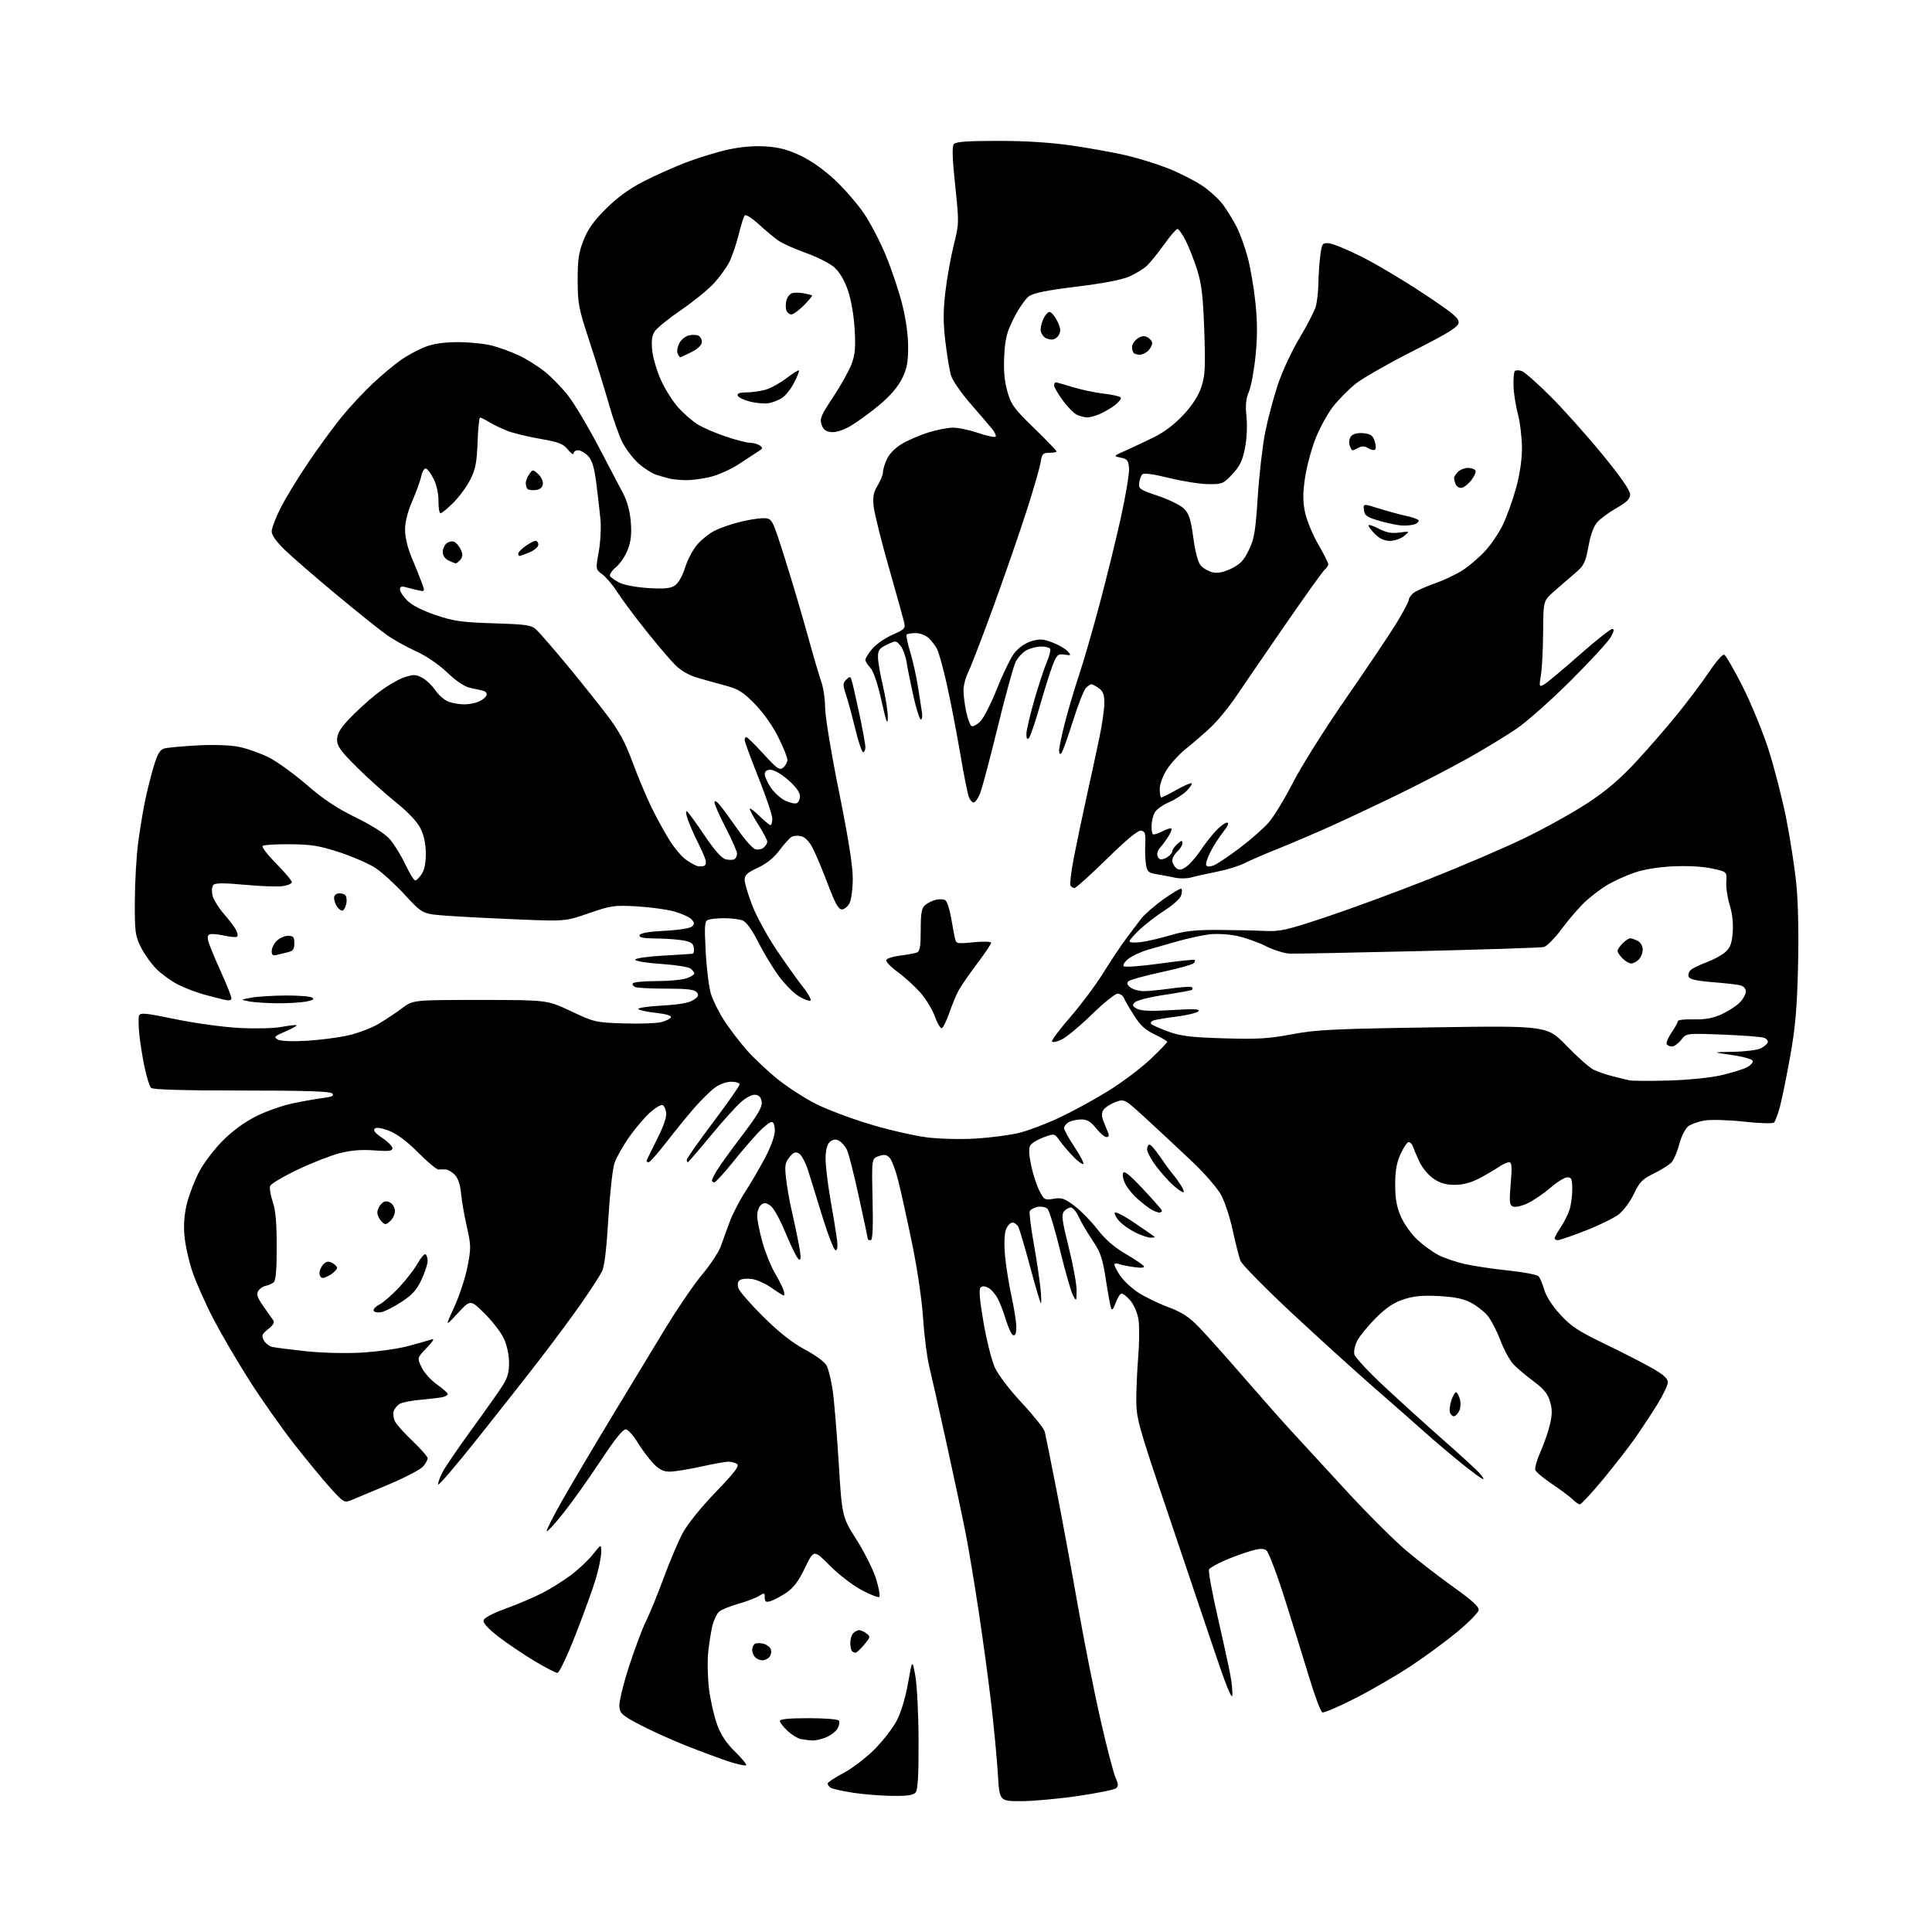 <?xml version="1.0" encoding="UTF-8" standalone="no"?>
<svg 
  version="1.1" 
  xmlns="http://www.w3.org/2000/svg" 
  xmlns:xlink="http://www.w3.org/1999/xlink" 
  xmlns:svg="http://www.w3.org/2000/svg"
  xmlns:rdf="http://www.w3.org/1999/02/22-rdf-syntax-ns#"
  xmlns:cc="http://creativecommons.org/ns#"
  xmlns:dc="http://purl.org/dc/elements/1.1/"
  viewBox="0 0 768 768"
  width="768"
  height="768"
>
<style>svg {background-color: white; }</style>"
<path stroke="none" fill="black" fill-rule="evenodd" d="M405.90,715.99C397.31,716.00 397.31,716.00 396.67,705.25C396.32,699.34 395.13,686.76 394.03,677.31C392.92,667.85 390.67,651.20 389.01,640.31C387.36,629.41 385.08,615.77 383.96,610.00C382.84,604.23 379.45,588.25 376.43,574.50C373.41,560.75 370.22,546.58 369.35,543.00C368.48,539.42 367.40,530.88 366.94,524.00C366.46,516.65 364.63,504.29 362.51,494.00C360.52,484.38 358.05,473.17 357.01,469.10C355.97,465.03 354.43,461.00 353.58,460.15C352.38,458.95 351.40,458.83 349.27,459.59C346.50,460.57 346.50,460.57 346.86,476.79C347.11,488.22 346.89,493.00 346.11,493.00C345.50,493.00 345.00,492.81 345.00,492.57C345.00,492.33 343.39,484.80 341.43,475.82C339.47,466.84 337.33,458.42 336.68,457.09C336.03,455.77 334.71,454.20 333.75,453.60C332.49,452.81 331.51,452.82 330.25,453.61C329.08,454.34 328.40,456.26 328.19,459.37C328.03,461.94 328.85,469.55 330.03,476.27C331.21,483.00 332.42,490.41 332.72,492.75C333.07,495.50 332.87,497.00 332.16,497.00C331.56,497.00 329.28,491.26 327.11,484.25C324.94,477.24 322.34,468.84 321.33,465.59C320.32,462.34 318.68,459.19 317.69,458.59C316.21,457.70 315.50,457.96 313.84,459.99C312.08,462.13 311.89,463.30 312.47,468.49C312.85,471.79 313.83,477.43 314.66,481.00C315.50,484.57 316.76,490.56 317.48,494.30C318.43,499.26 318.48,500.99 317.64,500.72C317.01,500.52 314.68,495.92 312.45,490.51C310.06,484.72 307.50,480.08 306.20,479.22C304.43,478.04 303.70,478.00 302.50,479.00C301.67,479.68 301.00,481.62 301.00,483.31C301.00,484.99 301.93,489.70 303.08,493.77C304.22,497.84 306.42,503.31 307.96,505.93C309.50,508.55 311.08,511.66 311.45,512.85C311.83,514.03 311.89,515.00 311.60,515.00C311.30,515.00 309.13,513.64 306.77,511.98C304.41,510.31 300.91,508.72 298.99,508.44C297.07,508.16 294.89,508.34 294.14,508.84C293.25,509.44 293.04,510.54 293.52,512.05C293.92,513.31 298.37,518.43 303.41,523.42C309.77,529.71 314.87,533.73 320.03,536.50C324.60,538.96 327.95,541.49 328.70,543.05C329.37,544.46 330.40,548.73 330.98,552.55C331.56,556.37 332.64,569.28 333.38,581.24C334.73,602.98 334.73,602.98 340.52,612.12C343.70,617.14 347.19,624.14 348.27,627.68C349.35,631.21 349.92,634.41 349.55,634.79C349.17,635.17 345.99,633.94 342.48,632.07C338.97,630.19 333.27,625.80 329.81,622.30C323.51,615.95 323.51,615.95 320.00,623.22C317.40,628.64 315.48,631.18 312.50,633.17C310.30,634.64 307.49,636.13 306.25,636.49C304.43,637.01 304.00,636.74 304.00,635.04C304.00,633.12 303.83,633.07 301.75,634.40C300.51,635.19 296.80,636.61 293.50,637.54C290.20,638.47 286.76,639.88 285.85,640.68C284.95,641.47 283.75,644.01 283.18,646.31C282.62,648.62 281.86,653.42 281.50,657.00C281.14,660.58 281.31,667.14 281.87,671.58C282.44,676.03 283.88,682.33 285.08,685.58C286.60,689.71 288.76,692.96 292.21,696.33C294.94,698.99 296.91,701.42 296.60,701.73C296.29,702.04 293.18,701.35 289.68,700.21C286.18,699.06 278.64,696.27 272.91,694.00C267.18,691.74 258.90,688.00 254.50,685.69C247.34,681.94 246.47,681.17 246.20,678.37C246.03,676.65 247.76,669.49 250.07,662.37C252.37,655.29 255.38,647.25 256.77,644.50C258.16,641.75 261.28,634.12 263.71,627.54C266.13,620.96 269.55,612.86 271.31,609.55C273.22,605.94 278.47,599.41 284.44,593.20C292.25,585.08 294.08,582.66 292.94,581.94C292.15,581.44 290.60,581.03 289.50,581.04C288.40,581.04 283.47,581.93 278.55,583.02C273.63,584.11 268.07,585.00 266.20,585.00C263.65,585.00 262.01,584.17 259.65,581.69C257.92,579.87 255.15,576.16 253.50,573.45C251.85,570.74 249.76,568.38 248.85,568.20C247.70,567.99 244.64,571.77 238.69,580.77C234.00,587.86 227.40,597.15 224.00,601.41C220.61,605.68 217.62,608.95 217.34,608.68C217.07,608.40 219.78,603.02 223.36,596.71C226.94,590.41 235.68,575.63 242.78,563.87C249.88,552.12 259.66,535.98 264.52,528.00C269.38,520.02 275.96,510.39 279.16,506.59C282.35,502.79 285.63,497.84 286.46,495.59C287.28,493.34 288.88,488.96 290.01,485.85C291.14,482.75 293.92,477.35 296.18,473.85C298.45,470.36 302.03,464.22 304.15,460.20C306.46,455.81 308.00,451.53 308.00,449.45C308.00,447.30 307.51,446.00 306.71,446.00C306.00,446.00 303.60,447.91 301.37,450.25C299.15,452.59 294.52,457.99 291.10,462.25C287.67,466.51 284.45,470.00 283.94,470.00C283.42,470.00 283.00,469.66 283.00,469.25C283.01,468.84 283.94,466.97 285.08,465.11C286.21,463.24 290.73,456.99 295.12,451.21C301.15,443.28 303.03,440.08 302.80,438.11C302.60,436.32 301.82,435.40 300.35,435.19C299.03,435.01 296.76,436.15 294.50,438.14C292.46,439.93 286.98,446.03 282.32,451.69C277.65,457.36 273.65,462.00 273.42,462.00C273.19,462.00 273.00,461.56 273.00,461.03C273.00,460.49 277.73,453.77 283.50,446.09C289.27,438.42 294.00,431.66 294.00,431.07C294.00,430.48 292.51,430.00 290.69,430.00C288.78,430.00 286.03,431.00 284.16,432.38C282.39,433.69 278.78,437.23 276.13,440.25C273.49,443.27 268.49,449.40 265.04,453.87C261.58,458.34 258.36,462.00 257.88,462.00C257.39,462.00 257.00,461.79 257.00,461.53C257.00,461.27 258.83,457.48 261.07,453.09C263.64,448.07 265.03,444.12 264.82,442.39C264.65,440.89 263.98,439.48 263.34,439.28C262.71,439.07 260.54,440.34 258.53,442.11C256.52,443.87 252.81,448.21 250.29,451.74C247.77,455.27 245.08,460.00 244.30,462.25C243.52,464.53 242.42,474.37 241.82,484.43C241.10,496.70 240.28,503.46 239.25,505.50C238.42,507.15 234.93,512.55 231.49,517.50C228.06,522.45 220.92,532.12 215.63,539.00C210.35,545.88 198.93,560.40 190.27,571.28C181.61,582.17 174.38,590.64 174.20,590.11C174.03,589.58 174.77,587.43 175.85,585.32C176.93,583.22 182.31,575.33 187.80,567.80C193.29,560.26 198.82,552.41 200.10,550.33C201.80,547.59 202.41,545.16 202.35,541.39C202.31,538.30 201.43,534.45 200.17,531.85C199.01,529.45 195.57,525.03 192.53,522.03C187.01,516.58 187.01,516.58 181.96,522.04C176.91,527.50 176.91,527.50 180.57,519.56C182.59,515.19 184.95,508.02 185.81,503.63C187.28,496.17 187.26,495.13 185.56,487.58C184.55,483.13 183.52,477.18 183.28,474.35C182.99,471.11 182.10,468.41 180.87,467.10C179.80,465.94 178.15,464.95 177.21,464.88C176.27,464.82 174.97,464.83 174.31,464.91C173.66,464.99 170.03,461.97 166.25,458.18C161.71,453.64 157.77,450.70 154.64,449.50C151.50,448.30 149.57,448.03 148.91,448.69C148.25,449.35 149.28,450.58 151.96,452.35C154.18,453.83 156.00,455.66 156.00,456.44C156.00,457.57 154.58,457.74 148.75,457.30C143.68,456.92 139.55,457.25 135.00,458.42C131.43,459.34 123.88,462.29 118.24,464.99C112.60,467.68 107.72,470.58 107.39,471.43C107.07,472.27 107.52,475.08 108.40,477.66C109.55,481.03 110.00,486.08 110.00,495.56C110.00,504.91 109.64,509.05 108.75,509.77C108.06,510.33 106.65,510.95 105.61,511.14C104.57,511.34 103.24,512.25 102.67,513.16C101.85,514.45 102.28,515.77 104.56,519.06C106.18,521.39 107.95,523.91 108.50,524.66C109.24,525.67 108.75,526.62 106.62,528.33C104.10,530.33 103.88,530.91 104.89,532.80C105.53,534.00 107.06,535.19 108.28,535.44C109.50,535.70 115.35,536.45 121.27,537.10C127.39,537.78 136.88,538.04 143.27,537.71C149.45,537.38 157.88,536.23 162.00,535.15C166.12,534.06 170.40,532.84 171.50,532.44C172.86,531.94 172.27,533.00 169.65,535.75C165.80,539.78 165.80,539.78 167.59,543.54C168.57,545.61 171.31,548.67 173.69,550.34C176.06,552.02 178.00,553.74 178.00,554.17C178.00,554.61 176.99,555.17 175.75,555.42C174.51,555.67 170.67,556.12 167.20,556.43C163.74,556.73 160.06,557.43 159.02,557.99C157.98,558.54 156.86,559.88 156.51,560.96C156.17,562.04 156.43,563.93 157.09,565.17C157.75,566.40 160.92,569.92 164.15,572.98C167.37,576.05 170.00,579.05 170.00,579.67C170.00,580.28 169.21,581.73 168.25,582.90C167.29,584.07 161.10,587.31 154.50,590.11C147.90,592.90 141.21,595.71 139.63,596.34C136.87,597.45 136.55,597.26 131.34,591.50C128.35,588.20 121.86,580.33 116.91,574.00C111.96,567.67 104.03,556.42 99.29,549.00C94.56,541.58 88.10,530.55 84.94,524.50C81.78,518.45 78.00,509.96 76.53,505.64C75.07,501.31 73.61,494.79 73.31,491.14C72.93,486.62 73.28,482.46 74.39,478.11C75.29,474.60 77.48,468.98 79.26,465.61C81.04,462.25 85.23,456.76 88.57,453.41C92.44,449.53 97.26,446.01 101.82,443.73C105.77,441.75 112.26,439.46 116.25,438.62C120.24,437.79 125.69,436.82 128.37,436.48C132.09,435.99 132.96,435.57 132.07,434.67C131.22,433.82 121.32,433.50 96.00,433.50C72.70,433.50 60.76,433.15 60.04,432.44C59.45,431.85 58.31,428.25 57.51,424.44C56.70,420.62 55.74,414.72 55.39,411.31C55.03,407.91 54.99,404.48 55.29,403.69C55.75,402.48 58.02,402.70 69.67,405.13C77.31,406.72 88.65,408.28 95.00,408.62C101.55,408.97 108.87,408.79 112.00,408.20C115.03,407.64 117.68,407.35 117.89,407.56C118.11,407.78 116.08,408.89 113.39,410.05C109.05,411.91 108.72,412.26 110.41,413.21C111.59,413.87 115.93,414.07 121.91,413.73C127.18,413.42 134.65,412.45 138.50,411.56C142.36,410.68 147.76,408.62 150.50,406.99C153.25,405.37 157.46,402.57 159.85,400.77C164.20,397.50 164.20,397.50 190.85,397.50C217.50,397.50 217.50,397.50 227.00,401.98C236.25,406.34 236.80,406.46 248.00,406.82C254.32,407.03 261.04,406.79 262.93,406.30C264.82,405.81 266.52,404.93 266.72,404.35C266.93,403.72 264.52,403.03 260.83,402.64C257.40,402.28 254.21,401.61 253.74,401.14C253.28,400.68 257.44,400.05 262.98,399.74C269.92,399.36 273.86,398.67 275.60,397.53C277.64,396.19 277.90,395.59 276.94,394.43C276.05,393.35 273.11,393.00 264.96,393.00C259.02,393.00 253.45,392.73 252.59,392.40C251.72,392.06 251.26,391.39 251.56,390.90C251.87,390.40 256.07,390.00 260.91,390.00C265.75,390.00 271.12,389.51 272.85,388.90C274.58,388.30 276.00,387.45 276.00,387.02C276.00,386.60 275.36,385.71 274.57,385.06C273.78,384.40 268.49,383.56 262.82,383.18C257.06,382.80 252.50,382.06 252.50,381.50C252.50,380.93 257.25,380.23 263.50,379.88C269.55,379.53 274.87,379.20 275.32,379.13C275.77,379.06 276.00,377.99 275.82,376.76C275.57,375.02 274.61,374.37 271.50,373.82C269.30,373.43 264.43,373.09 260.67,373.06C255.67,373.02 253.94,372.66 254.25,371.75C254.52,370.91 257.85,370.33 264.28,370.00C270.03,369.70 274.41,368.99 275.16,368.24C276.17,367.23 276.09,366.67 274.80,365.37C273.91,364.48 270.78,363.09 267.84,362.29C264.90,361.48 258.23,360.58 253.00,360.29C244.15,359.80 242.86,359.98 234.14,363.00C224.78,366.25 224.78,366.25 206.64,365.52C196.66,365.12 183.88,364.46 178.23,364.06C167.97,363.34 167.97,363.34 160.99,355.77C157.16,351.61 151.90,346.80 149.31,345.08C146.73,343.37 140.31,340.56 135.06,338.83C127.03,336.20 123.87,335.68 115.34,335.60C109.75,335.54 104.82,335.85 104.39,336.28C103.96,336.70 106.40,339.87 109.81,343.30C113.21,346.74 116.00,350.05 116.00,350.67C116.00,351.28 114.31,352.00 112.25,352.27C110.19,352.54 103.42,352.29 97.22,351.71C89.22,350.96 85.63,350.97 84.87,351.73C84.25,352.35 84.08,354.09 84.46,355.83C84.83,357.50 86.83,360.81 88.91,363.18C90.99,365.56 93.21,368.49 93.85,369.69C94.48,370.89 94.64,372.10 94.20,372.38C93.76,372.65 91.43,372.43 89.03,371.90C86.63,371.36 84.09,371.14 83.39,371.40C82.47,371.76 82.35,372.69 82.97,374.70C83.44,376.24 85.66,381.55 87.90,386.50C90.14,391.45 91.98,396.07 91.98,396.77C92.00,397.64 91.13,397.85 89.25,397.43C87.74,397.10 84.04,396.15 81.04,395.32C78.04,394.50 73.41,392.72 70.76,391.38C68.10,390.03 64.24,387.24 62.17,385.17C60.11,383.11 57.32,379.18 55.97,376.46C53.74,371.92 53.54,370.36 53.60,358.00C53.63,350.57 54.23,340.23 54.92,335.00C55.62,329.77 56.83,322.35 57.63,318.50C58.42,314.65 59.96,308.51 61.04,304.86C62.56,299.78 63.54,298.07 65.26,297.55C66.49,297.18 72.45,296.63 78.50,296.31C85.38,295.96 91.64,296.19 95.22,296.94C98.37,297.59 103.59,299.46 106.84,301.08C110.08,302.70 116.84,307.58 121.86,311.93C128.49,317.68 133.84,321.24 141.43,324.96C147.99,328.19 153.03,331.40 154.97,333.62C156.68,335.57 159.44,340.05 161.11,343.58C162.78,347.11 164.55,350.00 165.05,350.00C165.55,350.00 166.71,348.84 167.64,347.43C168.75,345.74 169.30,342.89 169.27,339.10C169.23,335.28 168.49,331.93 167.08,329.16C165.75,326.55 162.06,322.67 157.23,318.79C152.98,315.38 146.01,309.12 141.75,304.88C135.38,298.54 134.00,296.61 134.00,294.04C134.00,291.69 135.18,289.66 138.72,285.87C141.32,283.09 146.24,278.59 149.66,275.87C153.09,273.15 157.90,270.23 160.36,269.39C164.35,268.03 165.16,268.03 167.75,269.37C169.35,270.20 171.75,272.47 173.08,274.42C174.41,276.37 176.80,278.43 178.40,278.98C179.99,279.54 182.79,280.00 184.60,280.00C186.42,280.00 189.03,279.49 190.40,278.86C191.77,278.24 193.12,277.14 193.39,276.42C193.67,275.69 193.13,274.89 192.20,274.63C191.26,274.36 188.93,273.84 187.00,273.46C184.71,273.01 181.51,270.88 177.77,267.33C174.28,264.02 169.38,260.69 165.27,258.84C161.54,257.16 156.25,254.18 153.50,252.22C150.75,250.26 141.75,243.04 133.50,236.18C125.25,229.32 116.14,221.42 113.25,218.63C109.90,215.40 108.00,212.73 108.00,211.26C108.00,209.99 109.58,205.81 111.52,201.97C113.45,198.12 118.40,190.01 122.51,183.93C126.61,177.85 132.63,169.63 135.86,165.67C139.10,161.70 144.71,155.70 148.32,152.32C151.93,148.94 157.01,144.71 159.60,142.93C162.19,141.15 166.50,138.86 169.17,137.84C172.47,136.59 176.65,136.00 182.26,136.01C186.79,136.02 192.82,136.64 195.66,137.40C198.50,138.15 203.23,139.88 206.16,141.23C209.10,142.59 213.75,145.49 216.50,147.68C219.25,149.87 223.51,154.26 225.96,157.45C228.42,160.63 233.76,169.59 237.84,177.37C241.92,185.14 246.37,193.62 247.74,196.22C249.34,199.25 250.41,203.28 250.75,207.47C251.13,212.24 250.81,215.20 249.56,218.47C248.63,220.93 246.51,224.08 244.86,225.46C243.22,226.85 242.15,228.44 242.50,229.00C242.84,229.56 244.53,230.74 246.25,231.63C248.02,232.54 252.97,233.47 257.65,233.76C264.03,234.16 266.46,233.93 268.24,232.76C269.66,231.83 271.25,229.04 272.34,225.59C273.32,222.47 275.52,218.34 277.22,216.40C278.92,214.47 281.96,212.04 283.97,211.02C285.98,209.99 290.36,208.44 293.70,207.58C297.05,206.71 301.40,206.00 303.36,206.00C306.94,206.00 306.94,206.00 311.92,221.75C314.67,230.41 318.71,244.03 320.90,252.00C323.09,259.98 325.59,268.47 326.44,270.88C327.30,273.28 328.00,277.98 328.00,281.32C328.00,284.71 330.43,299.42 333.50,314.63C337.22,333.06 339.00,344.24 338.99,349.19C338.98,353.21 338.40,357.62 337.71,359.00C337.01,360.38 335.64,361.50 334.65,361.50C333.31,361.50 331.93,359.03 329.09,351.50C327.01,346.00 324.33,339.59 323.14,337.27C321.78,334.60 320.08,332.81 318.56,332.43C317.23,332.09 315.49,332.20 314.69,332.66C313.89,333.12 311.71,335.52 309.86,338.00C307.64,340.97 304.71,343.33 301.25,344.94C297.11,346.87 296.00,347.88 296.00,349.72C296.00,351.01 297.36,355.58 299.02,359.89C300.67,364.19 305.03,372.16 308.69,377.60C312.36,383.05 317.12,389.73 319.28,392.47C321.44,395.20 322.71,397.60 322.10,397.80C321.50,398.00 319.38,397.16 317.39,395.93C315.40,394.70 311.87,391.11 309.54,387.95C307.22,384.79 303.56,378.73 301.41,374.49C298.88,369.49 296.68,366.46 295.18,365.89C293.91,365.40 290.69,365.00 288.02,365.00C285.35,365.00 282.43,365.28 281.53,365.63C280.09,366.18 279.97,367.71 280.53,378.38C280.88,385.04 281.83,392.61 282.64,395.19C283.45,397.76 285.81,402.49 287.88,405.69C289.95,408.88 293.95,414.13 296.77,417.34C299.59,420.56 305.18,425.82 309.20,429.04C313.21,432.26 320.10,436.70 324.50,438.90C328.90,441.10 338.57,444.73 346.00,446.96C353.43,449.19 363.55,451.51 368.50,452.12C373.67,452.76 381.97,452.96 388.00,452.59C393.77,452.23 401.43,451.23 405.00,450.36C408.57,449.50 415.75,446.80 420.94,444.37C426.12,441.94 434.89,437.16 440.41,433.75C445.93,430.34 453.50,424.67 457.22,421.15C460.95,417.63 463.98,414.47 463.96,414.13C463.94,413.78 461.71,412.47 459.01,411.20C455.34,409.48 453.29,407.60 450.82,403.70C449.00,400.84 447.19,397.71 446.79,396.75C446.39,395.79 445.26,395.00 444.28,395.00C443.30,395.00 438.67,398.73 434.00,403.28C429.32,407.84 423.93,412.32 422.00,413.24C420.07,414.16 418.35,414.49 418.18,413.98C418.00,413.48 421.29,409.11 425.48,404.28C429.68,399.45 435.57,391.56 438.56,386.75C441.56,381.94 445.60,375.86 447.55,373.25C449.49,370.64 452.19,367.06 453.55,365.30C454.90,363.53 458.95,359.99 462.55,357.43C466.15,354.86 469.34,353.00 469.64,353.30C469.94,353.60 469.88,354.81 469.50,355.99C469.13,357.17 466.30,359.75 463.23,361.72C460.15,363.68 455.69,367.09 453.32,369.27C450.94,371.46 449.00,373.67 449.00,374.19C449.00,374.73 451.01,374.85 453.75,374.47C456.36,374.11 461.65,372.87 465.50,371.71C470.92,370.09 475.10,369.63 484.00,369.66C490.32,369.69 498.65,369.87 502.50,370.05C508.84,370.36 511.16,369.84 527.00,364.58C536.62,361.38 555.08,354.58 568.00,349.48C580.92,344.37 598.08,337.01 606.13,333.11C614.18,329.22 625.44,322.95 631.16,319.18C638.77,314.16 644.02,309.66 650.73,302.41C655.77,296.96 663.32,288.23 667.51,283.00C671.70,277.77 677.17,270.44 679.67,266.70C682.17,262.96 684.73,260.06 685.36,260.25C685.99,260.44 689.25,266.04 692.62,272.69C695.98,279.34 700.61,290.57 702.91,297.64C705.20,304.71 708.38,317.02 709.98,325.00C711.57,332.98 713.42,344.85 714.07,351.40C714.80,358.73 715.06,371.39 714.74,384.40C714.33,401.02 713.66,408.58 711.61,420.00C710.18,427.98 708.36,436.93 707.56,439.90C706.76,442.87 705.70,445.70 705.21,446.19C704.69,446.71 699.80,446.58 693.41,445.88C687.41,445.22 680.38,445.00 677.79,445.39C675.20,445.79 672.15,446.87 671.01,447.80C669.87,448.74 668.30,451.91 667.53,454.85C666.76,457.79 665.38,461.02 664.48,462.03C663.57,463.03 660.41,465.03 657.46,466.47C652.87,468.72 651.73,469.88 649.53,474.52C648.12,477.50 645.45,481.15 643.59,482.64C641.72,484.12 635.77,487.06 630.35,489.16C624.93,491.27 619.94,492.99 619.25,492.99C618.56,493.00 618.00,492.65 618.00,492.23C618.00,491.81 619.05,489.90 620.34,487.98C621.62,486.07 623.20,482.97 623.84,481.10C624.48,479.23 625.00,475.52 625.00,472.85C625.00,468.72 624.71,468.00 623.06,468.00C621.99,468.00 618.99,469.84 616.39,472.10C613.78,474.35 609.75,477.12 607.43,478.24C605.11,479.37 602.45,480.00 601.52,479.64C600.03,479.07 599.91,477.96 600.53,470.50C601.10,463.63 600.97,462.00 599.87,462.01C599.12,462.01 597.15,462.93 595.50,464.06C593.85,465.18 590.38,467.20 587.78,468.55C584.69,470.15 581.41,471.00 578.27,471.00C574.81,471.00 572.45,470.31 569.84,468.54C567.81,467.16 565.34,464.18 564.23,461.79C563.13,459.43 561.98,456.71 561.65,455.75C561.33,454.79 560.57,454.00 559.98,454.00C559.38,454.00 557.92,456.14 556.74,458.75C555.16,462.26 554.60,465.46 554.61,471.00C554.62,476.63 555.19,479.80 556.92,483.73C558.19,486.60 561.16,490.73 563.51,492.91C565.87,495.08 569.64,497.79 571.88,498.94C574.12,500.08 578.78,501.67 582.23,502.46C585.68,503.25 593.45,504.41 599.50,505.04C605.55,505.66 610.99,506.70 611.59,507.34C612.18,507.98 613.21,510.39 613.86,512.70C614.59,515.26 617.05,519.08 620.19,522.52C624.51,527.24 627.38,529.14 637.92,534.22C644.84,537.56 653.31,541.89 656.75,543.86C661.24,546.42 663.00,548.01 663.00,549.49C663.00,550.62 661.04,554.69 658.65,558.53C656.26,562.36 652.25,568.42 649.73,572.00C647.22,575.58 641.52,582.89 637.07,588.25C632.62,593.61 628.55,598.00 628.03,598.00C627.51,598.00 626.27,597.17 625.29,596.16C624.31,595.14 620.66,592.41 617.19,590.08C613.72,587.75 610.62,585.19 610.32,584.39C610.01,583.58 610.93,580.32 612.36,577.14C613.78,573.96 615.49,569.03 616.14,566.20C617.07,562.20 617.06,560.15 616.13,557.03C615.21,553.98 613.61,552.04 609.50,549.00C606.51,546.79 602.93,543.76 601.53,542.25C600.13,540.74 597.82,536.44 596.39,532.70C594.96,528.96 592.65,524.55 591.27,522.91C589.88,521.26 586.89,518.95 584.62,517.78C581.66,516.24 578.07,515.52 571.86,515.20C565.33,514.87 561.91,515.20 557.87,516.54C554.00,517.83 550.97,519.87 546.90,523.94C543.81,527.03 540.50,531.06 539.56,532.89C538.61,534.72 538.08,537.19 538.38,538.39C538.68,539.59 544.01,545.30 550.21,551.09C556.42,556.89 566.90,566.38 573.50,572.20C580.10,578.01 586.59,583.95 587.92,585.39C589.26,586.82 590.00,588.00 589.57,588.00C589.15,588.00 585.40,585.26 581.24,581.92C577.08,578.57 570.48,572.99 566.59,569.51C562.69,566.02 553.43,557.89 546.01,551.42C538.60,544.96 523.91,531.63 513.37,521.81C502.84,511.98 493.73,502.71 493.13,501.22C492.54,499.72 491.15,494.31 490.06,489.19C488.96,484.08 486.87,477.69 485.40,475.00C483.94,472.31 478.79,466.37 473.96,461.80C469.14,457.24 461.09,449.73 456.08,445.12C446.96,436.74 446.96,436.74 443.34,438.12C441.35,438.88 439.23,440.28 438.63,441.22C437.84,442.47 437.85,443.72 438.65,445.72C439.26,447.25 440.08,449.29 440.48,450.25C440.97,451.42 440.76,452.00 439.86,452.00C439.11,452.00 437.24,450.42 435.71,448.50C433.62,445.89 432.15,445.00 429.89,445.00C428.23,445.00 426.00,445.47 424.93,446.04C423.87,446.60 423.00,447.68 423.00,448.42C423.00,449.16 424.85,452.55 427.12,455.94C429.38,459.33 430.97,462.36 430.65,462.68C430.33,463.00 428.57,461.74 426.75,459.88C424.92,458.02 422.47,455.16 421.30,453.51C419.18,450.52 419.18,450.52 414.90,452.08C412.55,452.94 410.17,454.37 409.60,455.27C408.89,456.40 408.97,458.79 409.87,463.14C410.58,466.58 412.05,471.14 413.14,473.27C415.03,476.97 415.29,477.13 418.85,476.53C422.08,475.98 423.19,476.37 427.23,479.45C429.79,481.41 433.88,485.59 436.31,488.76C439.31,492.65 442.89,495.76 447.40,498.41C451.07,500.55 454.35,502.76 454.69,503.31C455.09,503.96 453.73,504.10 450.86,503.70C448.41,503.37 445.64,502.80 444.70,502.44C443.77,502.08 443.00,502.22 443.00,502.75C443.00,503.27 444.02,505.23 445.28,507.10C446.53,508.97 449.66,511.92 452.23,513.65C454.81,515.38 460.20,518.02 464.21,519.53C470.02,521.71 472.60,523.41 476.91,527.88C479.88,530.97 487.66,539.68 494.19,547.23C500.72,554.77 509.09,564.24 512.78,568.26C516.48,572.28 526.48,583.15 535.00,592.41C543.52,601.67 554.38,612.50 559.12,616.48C563.85,620.46 572.32,626.99 577.92,630.99C585.21,636.20 588.02,638.77 587.80,640.06C587.64,641.04 583.90,644.85 579.50,648.52C575.10,652.19 566.82,658.30 561.10,662.09C555.38,665.89 545.33,671.73 538.77,675.07C532.21,678.42 526.32,680.95 525.67,680.70C525.03,680.45 522.74,674.45 520.60,667.37C518.45,660.29 514.07,646.17 510.86,636.00C507.64,625.83 504.30,616.97 503.42,616.33C502.19,615.42 500.68,615.50 496.74,616.67C493.93,617.50 489.30,619.22 486.45,620.48C483.59,621.74 480.96,623.25 480.61,623.83C480.25,624.41 481.74,632.67 483.92,642.19C486.10,651.71 488.40,662.23 489.03,665.57C489.67,668.90 490.03,672.73 489.84,674.07C489.63,675.59 486.99,669.01 482.81,656.50C479.13,645.50 470.63,620.30 463.93,600.50C452.73,567.44 451.74,563.89 451.69,557.00C451.66,552.88 452.01,544.96 452.46,539.41C452.91,533.85 452.96,527.22 452.58,524.66C452.17,521.93 450.82,518.75 449.32,516.96C447.91,515.29 446.28,514.07 445.69,514.27C445.11,514.46 444.10,516.17 443.43,518.06C442.62,520.37 442.04,521.01 441.67,520.00C441.36,519.17 440.42,514.04 439.58,508.58C438.28,500.13 437.50,497.83 434.30,493.08C432.23,490.01 429.77,485.81 428.82,483.75C427.87,481.69 426.46,480.00 425.67,480.00C424.89,480.00 423.66,480.70 422.95,481.56C421.87,482.87 422.18,485.26 424.83,495.81C426.58,502.79 427.99,510.52 427.97,513.00C427.92,517.40 427.89,517.44 426.54,514.96C425.77,513.56 423.48,505.54 421.43,497.14C419.39,488.74 417.13,481.28 416.42,480.56C415.68,479.83 413.96,479.48 412.47,479.76C411.02,480.04 409.62,480.83 409.35,481.52C409.09,482.21 409.78,487.89 410.90,494.14C412.01,500.39 413.22,508.43 413.59,512.00C413.96,515.58 414.03,518.27 413.74,518.00C413.46,517.73 411.53,511.20 409.47,503.50C407.40,495.80 405.31,488.71 404.82,487.75C404.33,486.79 403.26,486.00 402.44,486.00C401.62,486.00 400.47,487.24 399.89,488.75C399.25,490.42 399.10,494.45 399.50,499.00C399.86,503.12 401.03,510.43 402.08,515.24C403.14,520.05 404.00,525.60 404.00,527.57C404.00,529.94 403.59,531.03 402.79,530.76C402.12,530.54 400.85,527.92 399.96,524.93C399.06,521.94 397.58,518.05 396.66,516.28C395.73,514.51 394.04,512.55 392.88,511.94C391.46,511.17 390.46,511.14 389.76,511.84C389.07,512.53 389.45,516.96 390.96,525.68C392.17,532.73 394.19,540.76 395.43,543.53C396.75,546.48 401.22,552.34 406.21,557.69C410.90,562.72 415.00,567.88 415.32,569.16C415.63,570.45 417.70,580.73 419.91,592.00C422.12,603.27 425.98,624.20 428.50,638.50C431.02,652.80 435.09,673.27 437.55,684.00C440.01,694.73 442.67,704.93 443.46,706.67C444.59,709.17 444.63,710.06 443.66,710.87C442.98,711.43 436.14,712.81 428.46,713.94C420.78,715.07 410.63,715.99 405.90,715.99zM354.63,713.89C350.16,713.84 343.12,713.27 339.00,712.63C334.88,711.99 330.94,711.11 330.25,710.68C329.56,710.24 329.00,709.48 329.00,709.00C329.00,708.51 331.81,706.64 335.25,704.83C338.69,703.02 344.20,698.83 347.51,695.52C350.81,692.21 354.80,687.11 356.36,684.18C358.12,680.88 359.86,675.18 360.93,669.18C362.66,659.50 362.66,659.50 363.88,666.35C364.55,670.11 365.12,681.71 365.15,692.12C365.19,705.64 364.85,711.47 363.98,712.53C363.07,713.62 360.67,713.97 354.63,713.89zM322.78,691.86C321.53,691.79 319.50,691.53 318.29,691.30C317.07,691.06 314.71,689.59 313.04,688.03C311.37,686.47 310.00,684.70 310.00,684.10C310.00,683.36 313.79,683.00 321.44,683.00C327.83,683.00 333.15,683.43 333.49,683.98C333.82,684.52 333.59,685.91 332.97,687.06C332.35,688.22 330.31,689.81 328.45,690.58C326.59,691.36 324.04,691.94 322.78,691.86zM221.59,665.00C220.89,665.00 216.75,662.85 212.38,660.23C208.02,657.61 201.62,653.29 198.17,650.63C194.21,647.59 192.01,645.20 192.21,644.17C192.41,643.13 195.62,641.41 201.01,639.45C205.68,637.75 212.20,634.98 215.50,633.29C218.80,631.60 223.97,628.37 226.98,626.11C229.99,623.85 233.92,620.14 235.72,617.86C239.00,613.72 239.00,613.72 239.00,617.00C239.00,618.81 238.05,623.48 236.90,627.39C235.74,631.30 232.11,641.36 228.83,649.75C225.49,658.28 222.30,665.00 221.59,665.00zM303.08,660.00C302.15,660.00 300.86,659.46 300.20,658.80C299.54,658.14 299.00,656.82 299.00,655.86C299.00,654.90 299.48,653.82 300.06,653.46C300.64,653.11 302.16,653.08 303.45,653.40C304.73,653.72 306.06,654.72 306.41,655.62C306.75,656.52 306.52,657.87 305.89,658.63C305.27,659.38 304.00,660.00 303.08,660.00zM340.08,657.00C339.67,657.00 339.03,656.70 338.67,656.33C338.30,655.97 338.00,654.48 338.00,653.03C338.00,651.58 338.54,649.86 339.20,649.20C339.86,648.54 340.90,648.00 341.51,648.00C342.12,648.00 343.42,648.59 344.41,649.31C346.09,650.54 346.04,650.80 343.51,653.81C342.03,655.56 340.49,657.00 340.08,657.00zM577.93,563.00C577.39,563.00 576.69,562.34 576.38,561.54C576.07,560.74 576.34,558.48 576.99,556.53C577.63,554.58 578.53,553.21 578.97,553.48C579.41,553.76 580.06,555.12 580.41,556.51C580.76,557.90 580.57,559.93 579.99,561.02C579.41,562.11 578.48,563.00 577.93,563.00zM151.86,521.52C150.39,521.88 148.93,521.70 148.58,521.12C148.22,520.55 149.19,519.43 150.73,518.64C152.27,517.84 155.80,514.79 158.57,511.85C161.34,508.91 164.67,504.61 165.97,502.29C167.26,499.98 168.70,498.31 169.16,498.60C169.62,498.88 170.00,500.10 169.99,501.31C169.98,502.51 168.89,505.84 167.56,508.69C165.72,512.65 163.88,514.72 159.82,517.38C156.90,519.31 153.31,521.17 151.86,521.52zM128.28,508.00C127.57,508.00 127.00,507.13 127.00,506.07C127.00,505.01 127.71,503.44 128.57,502.57C129.75,501.39 130.61,501.26 132.07,502.04C133.13,502.61 134.00,503.48 134.00,503.98C134.00,504.48 133.00,505.59 131.78,506.44C130.56,507.30 128.98,508.00 128.28,508.00zM457.42,492.00C456.36,492.00 453.65,491.08 451.39,489.97C449.13,488.85 446.27,486.85 445.04,485.54C443.80,484.22 442.95,482.67 443.14,482.09C443.34,481.51 446.88,483.32 451.00,486.12C455.12,488.92 458.69,491.38 458.92,491.60C459.15,491.82 458.47,492.00 457.42,492.00zM155.12,485.39C153.39,486.96 153.11,486.97 151.62,485.48C150.73,484.59 150.00,483.02 150.00,482.00C150.00,480.98 150.71,479.44 151.57,478.57C152.75,477.39 153.61,477.26 155.07,478.04C156.13,478.61 157.00,480.11 157.00,481.38C157.00,482.65 156.15,484.46 155.12,485.39zM460.81,482.00C460.06,482.00 458.33,481.26 456.97,480.35C455.61,479.44 453.22,477.52 451.66,476.10C450.10,474.67 448.15,472.22 447.34,470.66C446.52,469.10 446.12,467.14 446.43,466.31C446.85,465.22 449.01,466.94 454.26,472.54C458.24,476.79 461.65,480.66 461.83,481.13C462.02,481.61 461.55,482.00 460.81,482.00zM470.37,473.96C469.89,473.94 468.10,472.70 466.40,471.21C464.69,469.72 461.65,466.33 459.65,463.67C457.64,461.02 456.00,457.98 456.00,456.92C456.00,455.87 456.43,455.00 456.95,455.00C457.48,455.00 459.34,457.14 461.10,459.75C462.86,462.36 465.07,465.40 466.02,466.50C466.96,467.60 468.52,469.74 469.48,471.25C470.44,472.76 470.84,473.98 470.37,473.96zM663.00,429.54C670.78,429.33 679.68,428.45 684.00,427.47C688.12,426.53 692.77,425.11 694.31,424.32C695.86,423.53 696.95,422.35 696.74,421.69C696.52,421.04 692.78,419.99 688.42,419.38C680.50,418.25 680.50,418.25 689.00,418.11C693.67,418.03 698.59,417.41 699.92,416.74C701.25,416.06 702.51,414.99 702.71,414.37C702.92,413.75 702.28,412.93 701.29,412.55C700.31,412.16 692.95,411.59 684.94,411.28C670.37,410.71 670.37,410.71 668.29,413.36C667.15,414.81 665.52,416.00 664.67,416.00C663.81,416.00 662.86,415.58 662.54,415.07C662.23,414.56 663.10,412.47 664.48,410.43C665.87,408.39 667.00,406.34 667.00,405.89C667.00,405.43 669.81,405.12 673.25,405.21C677.74,405.33 680.83,404.77 684.23,403.25C686.83,402.08 690.10,400.00 691.48,398.61C692.87,397.22 694.00,395.22 694.00,394.15C694.00,392.97 693.12,392.00 691.75,391.67C690.51,391.36 685.52,390.80 680.66,390.41C674.41,389.92 671.67,389.29 671.28,388.28C670.97,387.49 671.35,386.28 672.11,385.58C672.88,384.89 675.67,383.52 678.32,382.55C680.98,381.58 684.31,379.78 685.73,378.56C687.77,376.80 688.40,375.18 688.77,370.75C689.07,367.16 688.65,363.25 687.59,359.83C686.69,356.90 686.07,352.70 686.22,350.51C686.50,346.52 686.50,346.52 680.50,345.23C676.83,344.43 670.80,344.11 665.00,344.39C659.03,344.68 653.30,345.63 649.58,346.93C646.32,348.07 641.63,350.20 639.14,351.66C636.66,353.11 632.69,356.09 630.31,358.28C627.94,360.46 623.71,365.35 620.90,369.13C618.09,372.92 614.84,376.22 613.65,376.47C612.47,376.73 590.12,377.45 564.00,378.08C537.88,378.70 514.77,379.16 512.66,379.08C510.55,379.00 506.27,377.66 503.16,376.09C500.05,374.52 494.84,372.68 491.58,372.01C488.20,371.31 483.48,371.07 480.58,371.44C477.79,371.81 472.35,372.98 468.50,374.06C464.65,375.13 459.19,376.69 456.37,377.52C453.54,378.35 450.02,379.98 448.55,381.14C447.07,382.31 446.23,383.63 446.69,384.09C447.15,384.55 453.59,384.08 461.00,383.04C468.41,382.00 474.68,381.34 474.92,381.59C475.17,381.83 474.95,382.45 474.43,382.96C473.92,383.47 468.11,385.05 461.52,386.48C454.93,387.90 449.08,389.53 448.52,390.10C447.82,390.80 448.12,391.59 449.44,392.57C450.51,393.36 452.84,394.00 454.62,394.00C456.40,394.00 461.31,393.52 465.53,392.93C469.75,392.35 473.45,392.12 473.77,392.43C474.08,392.74 474.13,393.20 473.89,393.45C473.64,393.69 468.74,394.59 463.00,395.45C457.26,396.31 451.93,397.64 451.16,398.41C449.97,399.60 450.09,399.98 452.03,401.01C453.65,401.88 457.53,402.02 465.89,401.52C474.75,400.98 477.23,401.09 476.37,401.99C475.75,402.63 471.94,403.57 467.91,404.08C463.88,404.58 459.73,405.27 458.69,405.60C457.60,405.94 457.17,406.57 457.68,407.08C458.16,407.56 461.24,408.92 464.53,410.11C469.40,411.87 473.46,412.36 486.52,412.75C499.93,413.15 504.32,412.89 513.52,411.15C523.16,409.33 530.03,408.99 569.76,408.39C615.01,407.71 615.01,407.71 622.76,415.74C627.02,420.16 631.85,424.43 633.50,425.23C635.15,426.03 638.52,427.19 641.00,427.81C643.48,428.43 646.40,429.15 647.50,429.42C648.60,429.69 655.58,429.74 663.00,429.54zM374.39,408.70C373.85,408.88 372.60,406.79 371.62,404.06C370.64,401.33 368.06,397.07 365.89,394.61C363.72,392.15 359.69,388.47 356.93,386.45C354.17,384.42 352.08,382.26 352.29,381.63C352.49,381.01 354.99,380.21 357.82,379.86C360.66,379.51 363.66,378.96 364.49,378.64C365.67,378.19 366.00,376.23 366.00,369.69C366.00,362.95 366.34,361.01 367.75,359.79C368.71,358.95 370.63,358.00 372.01,357.68C373.39,357.35 375.07,357.43 375.76,357.85C376.44,358.27 377.46,361.29 378.03,364.56C378.59,367.83 379.29,371.57 379.58,372.87C380.09,375.18 380.30,375.23 387.05,374.56C390.93,374.18 394.00,374.27 394.00,374.76C394.00,375.25 391.49,378.99 388.42,383.07C385.35,387.16 382.09,391.85 381.17,393.50C380.25,395.15 378.57,399.17 377.44,402.44C376.30,405.70 374.93,408.52 374.39,408.70zM110.00,398.81C105.88,398.77 100.92,398.44 99.00,398.07C95.50,397.40 95.50,397.40 99.81,396.60C102.18,396.16 108.29,395.77 113.38,395.73C118.47,395.69 123.28,396.06 124.07,396.55C125.11,397.21 124.42,397.64 121.50,398.17C119.30,398.56 114.12,398.85 110.00,398.81zM648.43,383.00C647.64,383.00 646.10,382.10 645.00,381.00C643.90,379.90 643.00,378.55 643.00,378.00C643.00,377.45 643.90,376.10 645.00,375.00C646.10,373.90 647.48,373.00 648.07,373.00C648.65,373.00 650.00,373.47 651.07,374.04C652.15,374.62 653.00,376.12 653.00,377.46C653.00,378.78 652.29,380.56 651.43,381.43C650.56,382.29 649.21,383.00 648.43,383.00zM109.75,379.66C108.49,380.00 108.00,379.55 108.00,378.07C108.00,376.93 108.90,375.10 110.00,374.00C111.10,372.90 113.12,372.00 114.50,372.00C116.61,372.00 117.00,372.47 117.00,374.98C117.00,377.42 116.50,378.07 114.25,378.57C112.74,378.91 110.71,379.40 109.75,379.66zM136.10,362.00C135.63,362.00 134.78,361.44 134.22,360.75C133.65,360.06 133.03,358.62 132.85,357.54C132.62,356.25 133.14,355.44 134.36,355.19C135.38,354.98 136.67,355.27 137.23,355.83C137.79,356.39 137.96,358.01 137.61,359.43C137.25,360.84 136.58,362.00 136.10,362.00zM427.14,353.00C426.58,353.00 425.85,352.56 425.51,352.02C425.18,351.48 425.81,346.42 426.90,340.77C428.00,335.12 430.29,324.20 431.99,316.50C433.69,308.80 435.96,298.29 437.04,293.14C438.12,287.99 439.00,281.83 439.00,279.45C439.00,276.10 438.49,274.76 436.78,273.56C435.56,272.70 434.24,272.00 433.85,272.00C433.46,272.00 432.48,272.66 431.67,273.48C430.85,274.29 428.52,280.25 426.48,286.73C424.44,293.20 422.38,298.93 421.89,299.45C421.35,300.02 421.00,299.57 421.00,298.31C421.00,297.16 422.10,292.01 423.43,286.86C424.77,281.71 427.26,273.34 428.97,268.25C430.67,263.17 434.26,250.79 436.95,240.75C439.64,230.71 443.47,215.15 445.47,206.17C447.47,197.18 448.97,188.18 448.81,186.17C448.54,183.00 448.10,182.43 445.50,181.91C442.50,181.31 442.50,181.31 447.50,179.08C450.25,177.86 455.34,175.46 458.81,173.75C462.86,171.76 467.03,168.57 470.46,164.87C474.00,161.05 476.40,157.32 477.55,153.85C479.04,149.37 479.21,146.14 478.72,131.56C478.26,117.99 477.69,113.07 475.96,107.50C474.76,103.65 472.69,98.36 471.37,95.75C470.05,93.14 468.56,91.00 468.07,91.00C467.58,91.00 465.16,93.81 462.70,97.25C460.23,100.69 457.15,104.49 455.85,105.70C454.54,106.91 451.42,108.81 448.91,109.92C446.01,111.21 438.40,112.67 427.95,113.95C416.15,115.39 410.83,116.46 409.02,117.77C407.63,118.76 404.95,122.64 403.07,126.38C400.19,132.07 399.56,134.53 399.20,141.43C398.89,147.26 399.26,151.42 400.44,155.59C401.94,160.87 403.07,162.42 411.06,170.19C415.98,174.97 420.00,179.14 420.00,179.44C420.00,179.75 418.71,180.00 417.13,180.00C414.56,180.00 414.19,180.41 413.63,183.94C413.28,186.10 410.70,194.99 407.89,203.69C405.09,212.38 399.18,229.40 394.77,241.50C390.36,253.60 385.90,265.17 384.87,267.21C383.84,269.25 383.00,272.49 383.00,274.41C383.00,276.33 383.49,280.17 384.08,282.94C384.68,285.71 385.62,288.27 386.18,288.61C386.75,288.96 388.32,288.13 389.68,286.78C391.04,285.42 394.07,279.46 396.42,273.53C398.77,267.61 401.89,261.26 403.36,259.42C404.95,257.43 407.63,255.59 409.98,254.89C413.29,253.90 414.66,253.98 418.34,255.39C420.77,256.31 423.48,257.88 424.38,258.86C425.90,260.55 425.83,260.63 423.14,260.23C420.58,259.86 420.12,260.25 418.56,264.15C417.61,266.53 415.29,273.86 413.42,280.43C411.54,287.01 409.56,292.84 409.00,293.40C408.33,294.07 408.00,293.55 408.00,291.84C408.00,290.44 409.39,284.45 411.08,278.53C412.78,272.62 415.03,265.77 416.09,263.30C417.14,260.84 417.75,258.41 417.44,257.91C417.13,257.41 415.54,257.00 413.89,257.00C412.25,257.00 409.63,257.66 408.09,258.46C406.54,259.26 404.55,261.42 403.68,263.27C402.80,265.12 399.57,276.89 396.51,289.43C393.44,301.97 390.29,313.76 389.52,315.62C388.74,317.48 387.62,319.00 387.03,319.00C386.43,319.00 385.57,317.99 385.10,316.75C384.63,315.51 383.05,307.52 381.60,299.00C380.14,290.48 377.79,278.32 376.37,272.00C374.95,265.68 373.21,259.37 372.50,258.00C371.79,256.62 370.25,254.63 369.09,253.58C367.93,252.53 365.63,251.67 363.99,251.67C362.34,251.67 360.74,251.92 360.43,252.24C360.12,252.55 360.74,255.66 361.81,259.15C362.88,262.64 364.27,268.88 364.91,273.00C365.54,277.12 366.26,281.74 366.50,283.25C366.75,284.76 366.55,286.00 366.06,286.00C365.57,286.00 364.23,281.84 363.10,276.75C361.96,271.66 360.73,265.56 360.38,263.19C360.02,260.82 358.93,257.90 357.96,256.71C356.25,254.58 356.12,254.57 352.60,256.25C349.55,257.71 349.00,258.47 349.01,261.23C349.01,263.03 349.91,268.24 351.01,272.81C352.10,277.39 352.96,283.01 352.92,285.31C352.85,288.56 352.29,287.05 350.40,278.54C348.86,271.64 347.23,266.81 345.98,265.48C344.89,264.32 344.00,262.87 344.00,262.26C344.00,261.65 345.22,259.70 346.72,257.93C348.21,256.15 351.82,253.64 354.74,252.35C359.67,250.17 359.99,249.82 359.38,247.25C359.02,245.74 356.29,235.95 353.31,225.50C350.32,215.05 347.63,204.24 347.32,201.47C346.88,197.44 347.19,195.74 348.88,192.97C350.04,191.06 350.99,188.67 351.00,187.65C351.00,186.63 351.73,184.26 352.63,182.37C353.60,180.31 356.03,177.89 358.67,176.35C361.09,174.93 365.80,172.92 369.12,171.88C372.45,170.85 376.85,170.00 378.89,170.00C380.94,170.00 385.42,170.95 388.86,172.11C392.30,173.27 395.39,173.94 395.74,173.59C396.08,173.25 395.50,171.89 394.43,170.57C393.37,169.26 389.47,164.70 385.76,160.45C382.00,156.14 378.56,151.11 377.99,149.11C377.43,147.12 376.44,141.11 375.80,135.75C374.91,128.30 374.91,123.64 375.80,116.01C376.45,110.52 377.95,102.15 379.13,97.42C381.26,88.96 381.27,88.58 379.70,73.70C378.56,62.89 378.41,58.22 379.17,57.29C379.97,56.33 384.50,56.00 396.87,56.00C408.10,56.01 417.78,56.64 426.66,57.94C433.89,59.01 443.60,60.78 448.22,61.88C452.85,62.98 460.17,65.28 464.48,66.99C468.79,68.71 474.78,71.74 477.79,73.73C480.79,75.73 484.58,79.19 486.22,81.43C487.85,83.67 490.26,87.61 491.58,90.19C492.90,92.77 494.86,98.17 495.95,102.19C497.03,106.21 498.43,114.31 499.04,120.18C499.85,127.88 499.87,133.81 499.10,141.42C498.52,147.22 497.32,153.67 496.45,155.74C495.27,158.52 495.02,161.10 495.50,165.65C495.87,169.28 495.63,174.41 494.89,178.13C493.92,183.10 492.85,185.31 489.90,188.48C486.33,192.30 485.86,192.50 480.32,192.45C477.12,192.43 470.11,191.32 464.75,190.00C458.60,188.48 454.67,187.94 454.09,188.55C453.59,189.07 453.02,190.62 452.84,191.99C452.53,194.29 453.12,194.69 460.36,197.12C464.68,198.57 469.32,200.86 470.67,202.21C472.64,204.19 473.36,206.43 474.37,213.79C475.19,219.77 476.24,223.60 477.41,224.90C478.40,225.99 480.52,227.17 482.12,227.53C484.11,227.96 486.43,227.48 489.47,226.01C493.00,224.30 494.44,222.79 496.43,218.68C498.59,214.23 499.08,211.25 499.98,197.50C500.55,188.70 501.87,177.18 502.92,171.90C503.97,166.62 506.24,158.07 507.96,152.90C509.68,147.73 513.56,139.40 516.57,134.38C519.59,129.36 522.50,123.74 523.03,121.89C523.56,120.03 524.04,115.81 524.09,112.51C524.14,109.20 524.48,104.25 524.84,101.50C525.47,96.85 525.70,96.51 528.19,96.68C529.66,96.78 535.51,99.18 541.18,102.01C546.86,104.84 557.94,111.44 565.81,116.66C577.69,124.54 580.07,126.52 579.81,128.33C579.57,130.04 575.75,132.40 561.75,139.50C552.00,144.45 541.73,150.30 538.95,152.50C536.17,154.70 532.08,158.85 529.85,161.71C527.63,164.58 524.49,170.35 522.86,174.54C521.23,178.73 519.38,185.72 518.75,190.08C517.86,196.16 517.87,199.35 518.79,203.72C519.44,206.85 521.79,212.53 523.99,216.34C526.20,220.15 528.00,223.72 528.00,224.27C528.00,224.83 527.39,225.78 526.63,226.39C525.88,227.00 518.76,236.95 510.80,248.50C502.84,260.05 494.05,272.88 491.26,277.00C488.47,281.12 484.01,286.55 481.35,289.06C478.68,291.57 474.30,295.36 471.62,297.49C468.93,299.61 465.44,303.39 463.87,305.87C462.20,308.50 461.00,311.78 461.00,313.70C461.00,315.51 461.30,317.00 461.67,317.00C462.04,317.00 464.78,315.62 467.77,313.93C470.76,312.25 473.43,311.10 473.71,311.37C473.98,311.65 473.05,313.04 471.62,314.47C470.20,315.89 467.03,317.91 464.59,318.96C462.14,320.01 459.63,321.83 459.00,323.00C458.38,324.17 457.82,326.45 457.78,328.08C457.73,329.70 457.95,331.28 458.25,331.59C458.56,331.90 460.25,331.41 462.00,330.50C463.75,329.59 465.40,329.07 465.67,329.34C465.94,329.61 465.34,331.10 464.34,332.66C463.34,334.22 461.96,336.09 461.26,336.82C460.57,337.55 460.00,338.76 460.00,339.51C460.00,340.27 460.43,341.15 460.96,341.47C461.49,341.80 462.84,341.49 463.96,340.79C465.08,340.09 466.00,339.02 466.00,338.41C466.00,337.81 466.90,336.50 468.00,335.50C469.64,334.02 470.00,333.96 470.00,335.19C470.00,336.02 469.10,337.50 468.00,338.50C466.90,339.50 466.00,341.09 466.00,342.03C466.00,342.98 466.67,344.31 467.49,345.00C468.70,345.99 469.47,345.92 471.44,344.63C472.78,343.75 475.32,340.89 477.09,338.27C478.85,335.64 481.66,332.04 483.34,330.25C485.02,328.46 487.02,327.00 487.78,327.00C488.69,327.00 488.14,328.30 486.22,330.75C484.59,332.81 482.29,336.43 481.10,338.78C479.90,341.14 479.18,343.49 479.50,344.00C479.84,344.55 481.01,344.57 482.41,344.03C483.70,343.55 488.35,340.44 492.75,337.13C497.15,333.82 502.41,329.18 504.45,326.81C506.49,324.44 510.82,317.29 514.07,310.92C517.33,304.55 526.82,289.47 535.18,277.42C543.53,265.36 552.54,251.94 555.19,247.58C557.83,243.23 560.00,239.14 560.00,238.49C560.00,237.84 560.79,236.64 561.75,235.82C562.71,235.00 566.42,233.31 570.00,232.06C573.58,230.81 578.59,228.47 581.15,226.85C583.71,225.24 587.79,221.80 590.21,219.20C592.64,216.61 595.90,211.79 597.47,208.49C599.03,205.20 601.37,198.68 602.66,194.01C604.13,188.65 605.00,182.79 605.00,178.15C605.00,174.10 604.28,168.02 603.39,164.64C602.50,161.26 601.72,156.18 601.64,153.34C601.56,150.50 601.80,147.87 602.17,147.50C602.55,147.12 603.75,147.10 604.85,147.45C605.96,147.80 611.15,152.38 616.39,157.62C621.64,162.87 630.89,173.22 636.96,180.63C644.12,189.38 648.00,194.94 648.00,196.48C648.00,198.30 646.76,199.56 642.73,201.87C639.83,203.53 636.41,206.00 635.13,207.37C633.55,209.04 632.36,212.22 631.44,217.17C630.20,223.82 629.69,224.82 625.94,228.00C623.66,229.93 619.93,233.16 617.65,235.18C613.50,238.86 613.50,238.86 613.42,251.18C613.37,257.96 612.98,265.68 612.54,268.35C611.78,272.96 611.84,273.15 613.68,272.17C614.75,271.60 620.99,266.40 627.56,260.61C634.13,254.82 640.09,250.06 640.81,250.04C641.77,250.01 641.64,250.84 640.31,253.25C639.31,255.04 632.18,262.80 624.45,270.50C616.73,278.20 607.06,286.80 602.95,289.61C598.85,292.42 590.10,297.74 583.50,301.44C576.90,305.13 564.73,311.45 556.45,315.48C548.17,319.52 536.24,325.15 529.95,328.00C523.65,330.85 514.06,334.96 508.64,337.13C503.22,339.30 496.99,341.98 494.80,343.10C492.61,344.22 487.60,345.77 483.66,346.54C479.72,347.32 475.15,348.34 473.50,348.80C471.85,349.27 468.93,349.30 467.00,348.88C465.07,348.45 461.83,347.84 459.79,347.51C456.56,347.00 456.01,346.51 455.54,343.71C455.25,341.95 455.12,338.27 455.25,335.54C455.46,331.41 455.19,330.51 453.67,330.20C452.42,329.94 448.12,333.47 440.01,341.41C433.50,347.79 427.71,353.00 427.14,353.00zM279.78,344.23C280.58,343.94 280.81,342.97 280.40,341.63C280.04,340.46 278.63,337.28 277.26,334.57C275.90,331.86 274.17,327.90 273.42,325.78C272.67,323.66 272.51,322.20 273.05,322.53C273.60,322.87 276.74,327.16 280.04,332.06C284.04,338.01 286.84,341.17 288.46,341.58C289.79,341.91 291.36,341.89 291.94,341.54C292.52,341.18 293.00,340.19 293.00,339.35C293.00,338.51 290.98,333.90 288.50,329.10C286.02,324.31 284.01,319.74 284.03,318.95C284.05,318.04 284.90,318.51 286.28,320.20C287.50,321.68 290.70,326.06 293.39,329.92C296.08,333.79 299.14,337.23 300.19,337.56C301.24,337.89 302.75,337.62 303.55,336.96C304.35,336.30 305.00,335.23 305.00,334.58C305.00,333.94 303.44,330.95 301.53,327.95C299.61,324.95 298.04,322.07 298.03,321.55C298.01,321.02 299.71,322.26 301.79,324.30C303.88,326.33 305.90,328.00 306.29,328.00C306.68,328.00 307.00,326.84 307.00,325.42C307.00,324.00 304.52,316.65 301.50,309.09C298.48,301.53 296.00,294.81 296.00,294.17C296.00,293.53 296.31,293.00 296.69,293.00C297.06,293.00 300.15,296.03 303.54,299.74C308.99,305.69 309.91,306.32 311.36,305.12C312.26,304.37 313.00,302.97 313.00,302.01C313.00,301.05 311.34,296.96 309.32,292.91C307.15,288.57 303.36,283.22 300.07,279.86C295.42,275.11 293.51,273.90 288.50,272.56C285.20,271.68 280.13,270.27 277.22,269.42C273.87,268.44 270.65,266.58 268.38,264.31C266.42,262.35 261.18,256.19 256.74,250.62C252.30,245.06 247.19,238.19 245.38,235.36C243.57,232.54 240.89,229.36 239.42,228.29C236.76,226.35 236.76,226.35 238.01,219.33C238.70,215.47 239.01,209.66 238.69,206.41C238.38,203.16 237.63,196.69 237.03,192.03C236.23,185.78 235.38,182.97 233.80,181.28C232.62,180.03 230.83,179.00 229.83,179.00C228.82,179.00 228.00,179.56 228.00,180.25C227.99,180.94 226.98,180.25 225.75,178.73C223.84,176.38 222.14,175.72 214.64,174.43C209.76,173.58 203.91,172.16 201.64,171.26C199.36,170.36 196.15,168.81 194.50,167.81C192.85,166.82 191.20,166.01 190.84,166.00C190.48,166.00 190.03,170.39 189.84,175.75C189.57,183.61 189.03,186.46 187.05,190.47C185.71,193.21 182.68,197.37 180.33,199.72C177.98,202.08 175.64,204.00 175.14,204.00C174.64,204.00 174.26,201.85 174.30,199.22C174.35,196.37 173.59,192.86 172.44,190.52C171.37,188.37 169.98,186.45 169.34,186.25C168.70,186.05 167.87,187.38 167.49,189.20C167.10,191.01 165.49,195.50 163.89,199.17C162.00,203.54 161.01,207.50 161.02,210.67C161.04,213.55 162.07,217.92 163.59,221.50C164.98,224.80 166.77,229.24 167.56,231.37C169.00,235.25 169.00,235.25 166.25,234.65C164.74,234.32 162.49,233.76 161.25,233.41C159.61,232.94 159.00,233.19 159.00,234.31C159.00,235.15 160.31,237.16 161.92,238.76C163.76,240.60 167.91,242.72 173.17,244.49C180.38,246.93 183.49,247.37 196.24,247.78C209.52,248.20 211.20,248.46 213.26,250.37C214.52,251.54 219.84,257.68 225.09,264.00C230.34,270.32 237.55,279.32 241.10,284.00C246.10,290.57 248.45,294.88 251.45,303.00C253.58,308.77 257.03,316.98 259.12,321.23C261.20,325.48 264.46,331.38 266.35,334.34C268.25,337.30 271.08,340.62 272.65,341.72C274.22,342.82 276.18,343.94 277.00,344.21C277.82,344.48 279.08,344.49 279.78,344.23zM316.66,319.30C317.40,319.02 318.00,317.75 318.00,316.48C318.00,314.99 316.36,312.73 313.36,310.08C310.73,307.77 307.70,306.00 306.36,306.00C304.77,306.00 304.00,306.58 304.00,307.77C304.00,308.74 305.09,311.14 306.43,313.11C307.76,315.07 310.31,317.38 312.09,318.25C313.87,319.11 315.93,319.58 316.66,319.30zM343.11,299.00C342.62,299.00 341.21,294.84 339.98,289.75C338.74,284.66 337.08,278.53 336.28,276.12C334.99,272.23 335.01,271.57 336.38,270.19C337.69,268.88 338.01,268.86 338.45,270.07C338.74,270.86 340.10,276.78 341.49,283.23C342.87,289.69 344.00,295.87 344.00,296.98C344.00,298.09 343.60,299.00 343.11,299.00zM181.13,223.93C180.78,223.90 179.49,223.38 178.25,222.78C176.92,222.14 176.00,220.79 176.00,219.47C176.00,218.25 176.67,216.69 177.49,216.01C178.31,215.33 179.66,215.04 180.50,215.36C181.33,215.68 182.53,217.07 183.16,218.44C184.03,220.36 184.00,221.29 183.02,222.47C182.33,223.31 181.47,223.97 181.13,223.93zM206.53,221.00C206.24,221.00 206.00,220.58 206.00,220.07C206.00,219.56 207.31,218.21 208.90,217.07C210.50,215.93 212.30,215.00 212.90,215.00C213.51,215.00 214.00,215.70 214.00,216.55C214.00,217.40 212.44,218.75 210.53,219.55C208.62,220.35 206.82,221.00 206.53,221.00zM552.53,215.00C550.34,215.00 548.40,214.13 546.64,212.36C545.19,210.91 544.00,209.35 544.00,208.88C544.00,208.41 545.82,208.98 548.05,210.14C551.06,211.71 553.17,212.11 556.30,211.70C560.50,211.14 560.50,211.14 558.14,213.07C556.84,214.13 554.31,215.00 552.53,215.00zM557.67,208.92C555.93,208.87 551.80,208.05 548.50,207.09C543.34,205.59 542.46,204.99 542.19,202.76C541.88,200.17 541.88,200.17 548.19,202.14C551.66,203.23 556.64,204.58 559.25,205.14C561.86,205.70 564.00,206.53 564.00,206.98C564.00,207.42 563.29,208.06 562.42,208.39C561.55,208.73 559.41,208.96 557.67,208.92zM212.96,194.80C211.57,194.96 210.10,194.77 209.71,194.38C209.32,193.99 209.00,192.93 209.00,192.02C209.00,191.12 209.63,189.51 210.41,188.45C211.80,186.55 211.85,186.55 213.95,188.46C215.13,189.52 215.96,191.31 215.79,192.44C215.60,193.80 214.64,194.60 212.96,194.80zM580.86,193.94C579.95,193.98 578.94,193.29 578.61,192.42C578.27,191.55 578.00,190.46 578.00,189.99C578.00,189.52 578.71,188.44 579.57,187.57C580.44,186.71 582.21,186.00 583.51,186.00C584.82,186.00 586.16,186.46 586.51,187.01C586.85,187.57 586.09,189.34 584.82,190.96C583.54,192.57 581.76,193.91 580.86,193.94zM272.50,190.87C270.30,190.81 267.60,190.57 266.50,190.32C265.40,190.07 262.98,189.39 261.12,188.81C259.26,188.23 255.96,186.15 253.79,184.19C251.62,182.23 248.76,178.48 247.43,175.86C246.10,173.24 243.63,166.24 241.94,160.30C240.25,154.36 236.79,143.20 234.26,135.50C230.04,122.68 229.65,120.66 229.63,111.50C229.61,103.32 230.03,100.41 231.96,95.50C233.70,91.06 236.04,87.79 240.91,82.95C245.33,78.56 250.18,75.02 255.66,72.20C260.15,69.88 267.80,66.46 272.66,64.60C277.52,62.73 285.04,60.43 289.36,59.48C294.50,58.35 299.69,57.91 304.37,58.21C309.72,58.55 313.24,59.49 318.33,61.92C322.54,63.93 327.77,67.65 332.01,71.64C335.78,75.20 340.91,81.13 343.41,84.81C345.92,88.49 349.81,95.95 352.07,101.39C354.33,106.82 357.27,115.54 358.59,120.76C360.10,126.72 361.00,133.12 361.00,137.93C361.00,144.11 360.51,146.58 358.51,150.61C356.87,153.89 353.76,157.48 349.47,161.06C345.87,164.05 340.80,167.75 338.21,169.27C335.30,170.98 332.36,171.93 330.52,171.77C328.31,171.57 327.29,170.81 326.60,168.82C325.78,166.48 326.36,165.09 331.20,157.82C334.24,153.24 337.53,147.36 338.50,144.75C339.92,140.96 340.16,138.13 339.73,130.75C339.39,125.14 338.32,119.05 337.01,115.28C335.62,111.29 333.68,108.05 331.61,106.23C329.83,104.67 324.81,102.13 320.44,100.58C316.07,99.03 311.15,96.84 309.50,95.70C307.85,94.57 304.33,91.64 301.67,89.20C299.01,86.76 296.48,85.16 296.06,85.63C295.63,86.11 294.52,89.59 293.60,93.37C292.67,97.15 291.00,102.03 289.89,104.22C288.77,106.41 286.00,110.22 283.72,112.69C281.45,115.16 275.59,119.91 270.70,123.26C265.82,126.60 261.13,130.40 260.28,131.70C259.15,133.42 258.88,135.52 259.27,139.35C259.57,142.26 261.15,147.58 262.78,151.18C264.41,154.77 267.49,159.64 269.62,162.00C271.75,164.35 275.17,167.35 277.23,168.64C279.28,169.94 284.31,172.13 288.41,173.50C292.50,174.88 296.90,176.01 298.18,176.02C299.45,176.02 301.18,176.50 302.00,177.07C303.30,177.97 303.25,178.26 301.63,179.30C300.61,179.96 297.12,182.25 293.89,184.38C290.65,186.52 285.43,188.87 282.26,189.61C279.09,190.36 274.70,190.92 272.50,190.87zM537.63,179.00C537.36,179.00 536.84,178.08 536.48,176.95C536.13,175.83 536.40,174.23 537.08,173.40C537.87,172.45 539.63,172.01 541.90,172.20C544.75,172.44 545.65,173.04 546.42,175.23C546.94,176.73 547.04,178.29 546.64,178.69C546.24,179.10 545.02,178.87 543.93,178.19C542.53,177.31 541.40,177.25 540.04,177.98C538.99,178.54 537.91,179.00 537.63,179.00zM432.13,165.94C431.23,165.90 429.51,165.47 428.30,164.99C427.08,164.50 424.51,161.94 422.57,159.30C420.63,156.66 419.04,153.94 419.02,153.25C419.01,152.56 419.34,152.01 419.75,152.01C420.16,152.02 423.20,152.87 426.50,153.90C429.80,154.92 435.31,156.09 438.75,156.48C442.19,156.87 445.23,157.57 445.51,158.02C445.79,158.47 444.78,159.82 443.26,161.01C441.74,162.20 438.98,163.82 437.13,164.59C435.27,165.37 433.02,165.97 432.13,165.94zM305.50,160.28C303.85,160.54 300.51,160.25 298.07,159.63C295.64,159.01 293.47,157.94 293.24,157.25C292.96,156.40 294.05,156.00 296.67,155.99C298.77,155.99 302.18,155.52 304.23,154.95C306.28,154.38 310.03,152.33 312.57,150.39C315.12,148.45 317.37,147.04 317.58,147.25C317.80,147.46 316.96,149.60 315.74,152.01C314.51,154.42 312.38,157.15 311.00,158.09C309.62,159.03 307.15,160.01 305.50,160.28zM270.44,142.00C270.16,142.00 269.67,141.29 269.34,140.43C269.00,139.57 269.33,137.76 270.05,136.41C270.77,135.05 272.41,133.68 273.68,133.37C274.95,133.05 276.67,133.04 277.50,133.36C278.32,133.68 279.00,134.81 279.00,135.87C279.00,137.11 277.56,138.55 274.97,139.90C272.75,141.05 270.71,142.00 270.44,142.00zM453.10,141.00C452.13,141.00 451.03,140.70 450.67,140.33C450.30,139.97 450.00,138.87 450.00,137.89C450.00,136.91 450.97,135.43 452.15,134.60C453.71,133.52 454.83,133.37 456.15,134.08C457.17,134.63 458.00,135.70 458.00,136.46C458.00,137.23 457.29,138.56 456.43,139.43C455.56,140.29 454.06,141.00 453.10,141.00zM418.21,134.98C417.27,134.98 416.02,134.64 415.43,134.23C414.84,133.83 414.10,132.80 413.78,131.95C413.47,131.09 413.82,128.96 414.56,127.20C415.30,125.44 416.49,124.01 417.20,124.02C417.92,124.04 419.29,125.64 420.26,127.58C421.58,130.23 421.75,131.59 420.97,133.05C420.40,134.12 419.16,134.99 418.21,134.98zM314.57,125.00C313.83,125.00 312.94,124.29 312.61,123.42C312.27,122.55 312.27,120.77 312.60,119.46C312.93,118.14 313.94,116.84 314.85,116.55C315.76,116.27 317.84,116.28 319.48,116.58C321.12,116.88 322.61,117.27 322.79,117.46C322.98,117.65 321.51,119.42 319.53,121.40C317.55,123.38 315.32,125.00 314.57,125.00z" />

</svg>